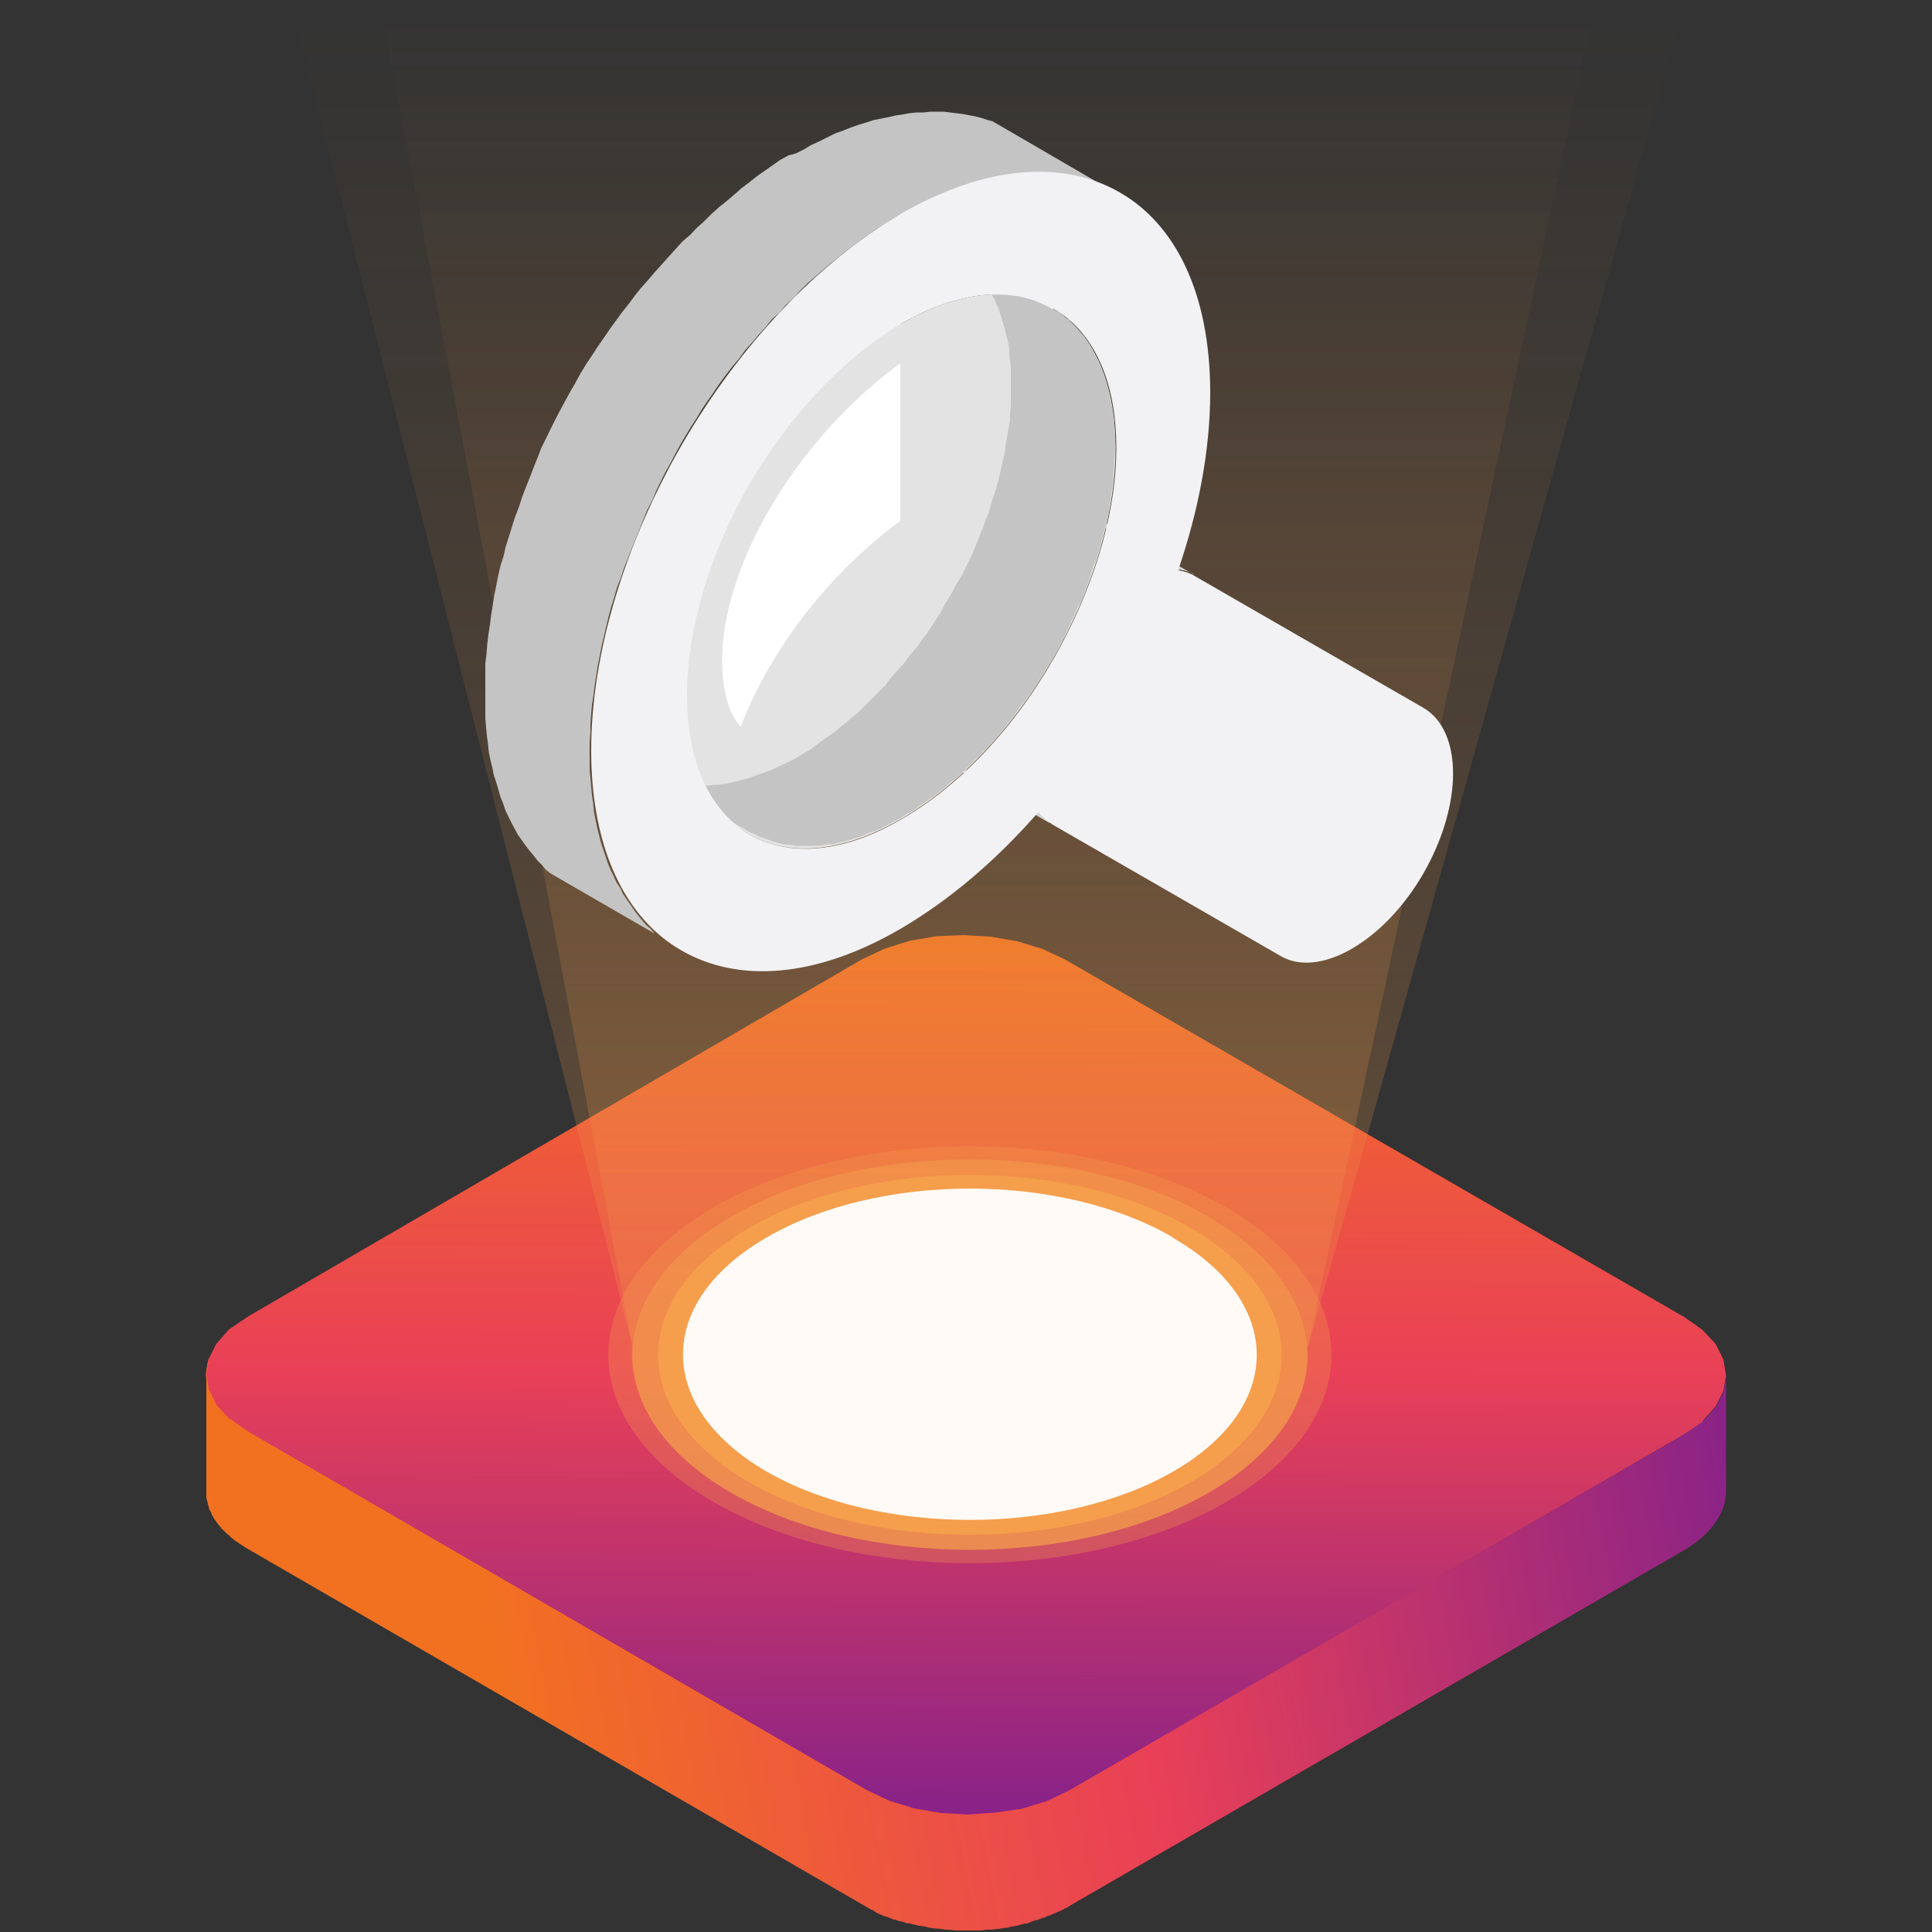 <svg xmlns="http://www.w3.org/2000/svg" width="50" height="50"><rect width="100%" height="100%" fill="#333333" stroke="none"/><linearGradient id="a" x1="24.945" x2="25.056" y1="46.669" y2="24.328" gradientUnits="userSpaceOnUse"><stop offset="0" stop-color="#8A2387"/><stop offset=".5" stop-color="#E94057"/><stop offset="1" stop-color="#F27121"/></linearGradient><path fill="url(#a)" d="M44.07 36.77l.33-.37.2-.4.07-.4-.07-.42-.2-.4-.35-.37-.47-.33-16.02-9.25-.58-.27-.65-.2-.7-.12-.7-.04-.7.03-.7.12-.63.2-.58.27-15.9 9.25-.5.34-.33.38-.2.4-.07.4.07.42.2.4.35.37.47.34 16.02 9.25.58.28.65.2.7.1.7.05.7-.04.7-.1.63-.2.58-.3 15.9-9.23.5-.33z"/><linearGradient id="b" x1="-2657.849" x2="-2647.178" y1="327.518" y2="296.84" gradientUnits="userSpaceOnUse" gradientTransform="matrix(-.499 -.867 .867 -.499 -1565.342 -2103.197)"><stop offset="0" stop-color="#8A2387"/><stop offset=".5" stop-color="#E94057"/><stop offset="1" stop-color="#F27121"/></linearGradient><path fill="url(#b)" d="M5.95 36.74l-.34-.37-.2-.4-.07-.4.07-.42c-.04.13-.07.27-.07.4v3.02s0 .02 0 .03c0 .04 0 .08 0 .1 0 0 0 .02 0 .02s0 .02 0 .03c0 .04.02.08.03.12 0 .05.02.1.04.14 0 0 0 0 0 .02 0 0 0 0 0 .02.02.04.04.07.06.1 0 0 0 .02 0 .03 0 0 .02.02.02.03 0 .02.03.04.04.07 0 0 0 .02.02.03 0 0 0 0 0 .02.02 0 .03.03.04.04 0 0 0 .02.02.03.02.02.04.05.06.08.03.03.06.06.08.1 0 0 .02 0 .03.02.02.02.04.04.05.05.04.04.08.08.12.1 0 .02 0 .02.02.03.03.03.07.05.1.08.02.02.03.02.04.03.03.02.07.04.1.07.02 0 .04.02.05.03.06.03.1.07.16.1l16.02 9.27c.04.02.08.05.13.07 0 0 .03 0 .04.02.02.02.05.03.08.05.02.02.04.02.05.03.03 0 .06.03.1.04 0 0 .03.02.04.02.03 0 .07.02.1.03 0 0 .03 0 .05.02.03 0 .07.03.1.04.02 0 .03 0 .04 0 .05.02.1.04.15.05.02 0 .03 0 .04 0 .04.02.07.03.1.04 0 0 .02 0 .02 0 .06 0 .12.03.2.04.06.02.12.03.18.04.02 0 .03 0 .04 0 .1.03.2.05.3.06 0 0 .02 0 .03 0 .1 0 .17.02.25.03 0 0 .02 0 .03 0 .1 0 .17.02.25.02 0 0 0 0 .02 0 0 0 .03 0 .04 0 .05 0 .12 0 .18 0 0 0 .02 0 .03 0 .02 0 .02 0 .02 0 .08 0 .15 0 .23 0 0 0 0 0 .02 0 0 0 .02 0 .03 0 .06 0 .12 0 .18-.02 0 0 .02 0 .04 0 0 0 0 0 .02 0 .07 0 .15 0 .22-.02.02 0 .02 0 .03 0 .06 0 .12-.02.2-.03 0 0 0 0 .02 0 0 0 .02 0 .03 0 .07-.02.15-.04.22-.05 0 0 .02 0 .02 0 .07-.02.15-.04.22-.06 0 0 .02 0 .03 0 0 0 .02 0 .03 0 .02-.02.04-.02.07-.03.03-.02.06-.03.1-.04 0 0 .03 0 .05-.02.02 0 .03 0 .05 0 0-.02.02-.02.03-.02.04 0 .07-.03.1-.04.03 0 .05 0 .07-.02.03-.02.07-.03.1-.04.02 0 .03 0 .05-.02 0 0 0 0 .02 0 0 0 .03-.02.04-.03.03 0 .06-.02.1-.04 0 0 .03 0 .04-.02.03 0 .06-.02.1-.04 0 0 .02 0 .03-.02.05-.02.1-.04.13-.07l15.93-9.22c.7-.42 1.06-.96 1.07-1.5V35.6c0 .02 0 .04 0 .05 0-.02 0-.04 0-.06l-.06.42-.2.4-.33.37-.47.33-15.93 9.22-.58.28-.65.2-.7.1-.7.05-.7-.04-.7-.12-.64-.2-.57-.27-16-9.27-.48-.34z"/><linearGradient id="c" x1="25.563" x2="25.563" y1=".386" y2="40.26" gradientUnits="userSpaceOnUse"><stop offset="0" stop-color="#DA8C44" stop-opacity="0"/><stop offset="1" stop-color="#F59E4C"/></linearGradient><path fill="url(#c)" d="M33.84 34.9L41.3 0H9.83l6.53 34.8c-.1 1.4.74 2.78 2.56 3.83 3.4 1.97 8.95 1.97 12.36 0 1.78-1.03 2.63-2.38 2.56-3.73z" opacity=".3"/><linearGradient id="d" x1="25.563" x2="25.563" y1=".386" y2="40.26" gradientUnits="userSpaceOnUse"><stop offset="0" stop-color="#DA8C44" stop-opacity="0"/><stop offset="1" stop-color="#F59E4C"/></linearGradient><path fill="url(#d)" d="M33.84 34.9L43.62 0H7.52l8.84 34.8c-.1 1.4.74 2.78 2.56 3.83 3.4 1.97 8.95 1.97 12.36 0 1.78-1.03 2.63-2.38 2.56-3.73z" opacity=".3"/><path fill="#F59E4C" d="M31.72 31.24c3.65 2.1 3.65 5.53 0 7.64-3.66 2.1-9.58 2.1-13.24 0-3.65-2.1-3.65-5.53 0-7.64 3.66-2.1 9.58-2.1 13.24 0z" opacity=".3"/><path fill="#F59E4C" d="M31.28 31.5c3.4 1.96 3.4 5.16 0 7.13-3.4 1.97-8.95 1.97-12.36 0-3.4-1.97-3.4-5.17 0-7.14 3.4-1.98 8.95-1.98 12.36 0z" opacity=".5"/><path fill="#F59E4C" d="M30.8 31.77c3.16 1.82 3.16 4.77 0 6.6-3.15 1.8-8.26 1.8-11.4 0-3.16-1.83-3.16-4.78 0-6.6 3.15-1.82 8.26-1.82 11.4 0z"/><path fill="#FFFAF5" d="M30.35 32.03c2.9 1.67 2.9 4.4 0 6.06-2.9 1.66-7.6 1.66-10.5 0-2.9-1.68-2.9-4.4 0-6.07 2.9-1.68 7.6-1.68 10.5 0z"/><g fill-rule="evenodd" clip-rule="evenodd"><path fill="#E3E3E3" d="M23.3 8.38c-3.06 1.77-5.54 6.07-5.54 9.62 0 3.54 2.48 4.97 5.55 3.2 3.08-1.77 5.56-6.07 5.56-9.6 0-3.55-2.48-5-5.55-3.22z"/><path fill="#fff" d="M23.3 13.48c-1.9 1.4-3.4 3.4-4.13 5.33-.16-.17-.28-.4-.37-.74-.62-2.5 1.4-6.4 4.5-8.67v4.08z"/><path fill="#C4C4C4" d="M20.6 3.97l.2-.1.2-.12.22-.1.2-.1.2-.1.2-.07.2-.08.2-.07.2-.06.18-.06.2-.04.2-.04.17-.04.2-.03.17-.03.18-.02h.18l.18-.02h.34l.17.02.16.02.16.02.16.03.16.03.16.04.15.05.15.04 2.7 1.57-.14-.04-.16-.05-.15-.03-.16-.04-.17-.03-.16-.02-.17-.02h-.17l-.17-.02h-.35l-.17.02-.18.02-.18.03-.2.04-.18.04-.2.04-.2.05-.18.06-.2.06-.2.06-.2.08-.2.08-.2.1-.2.1-.2.1-.2.1-.2.12-.22.12-.2.13-.2.12-.2.14-.2.14-.2.15-.2.15-.2.16-.2.16-.2.17-.18.16-.2.17-.18.18-.18.2-.2.18-.17.2-.2.18-.16.2-.18.2-.17.2-.18.2-.16.22-.17.2-.17.22-.16.22-.15.22-.16.23-.15.22-.13.22-.15.23-.14.23-.14.24-.13.24-.12.23-.13.23-.12.24-.12.25-.1.24-.13.25-.1.25-.1.25-.1.25-.1.25-.1.25-.1.25-.08.25-.1.25-.07.25-.08.25-.07.26-.06.25-.06.26-.06.25-.05.26-.05.25-.04.26-.04.25-.03.25-.04.25-.02.25-.02.24v.23l-.02.25v.71l.02.22.02.22.02.22.03.2.02.22.04.2.04.2.05.2.05.2.06.18.06.18.06.18.07.17.08.16.07.16.1.15.07.15.1.15.1.14.1.15.1.13.1.12.1.12.12.1.1.12-2.7-1.56-.12-.1-.1-.12-.12-.12-.1-.13-.1-.12-.1-.13-.1-.14-.1-.14-.08-.15-.08-.15-.08-.16-.08-.17-.06-.18-.07-.17-.05-.18-.06-.2-.06-.18-.04-.2-.05-.2-.04-.2-.02-.2-.03-.22-.02-.22-.02-.23v-1.42l.03-.24.02-.26.03-.25.04-.26.03-.24.04-.25.04-.25.05-.25.05-.26.06-.26.08-.25.06-.26.08-.25.08-.26.08-.25.1-.26.08-.25.1-.26.1-.25.1-.26.1-.25.1-.26.12-.24.12-.25.12-.24.12-.23.13-.24.13-.24.14-.24.13-.24.14-.23.16-.24.15-.23.16-.23.15-.22.16-.22.16-.22.16-.2.17-.23.16-.2.18-.2.17-.2.18-.2.18-.2.18-.2.18-.2.2-.17.17-.18.2-.18.18-.18.2-.18.2-.16.2-.17.18-.16.2-.15.2-.16.2-.14.2-.14.2-.14.22-.12z"/><path fill="#D4D4D4" d="M30.5 14.76l-2.72-1.57h.11v.02h.05l.03.02h.05l.02.02h.04v.02h.05v.02h.03l.03.02h.02l2.7 1.57-.02-.02-.02-.02h-.05v-.02h-.02l-.02-.02h-.05v-.02h-.06v-.02h-.08l-.03-.02h-.02zM27.16 21.3l-2.7-1.58h-.03l-.02-.03v-.03l-.04-.02-.02-.02-.02-.02h-.03l-.03-.03-.02-.02-.02-.03-.02-.02v-.02l-.03-.03 2.7 1.57.03.02.02.03.02.02h.02l.02.03.02.02.02.02.03.02h.02l.02.03.02.02.02.02z"/><path fill="#C4C4C4" d="M28.86 11.42v-.16l-.02-.16v-.15l-.02-.15-.02-.15-.03-.15-.02-.14-.03-.14-.03-.13-.05-.15-.04-.13-.03-.12-.05-.12-.04-.12-.05-.12-.06-.1-.06-.12-.05-.1-.06-.1-.07-.1-.07-.1-.07-.08-.1-.1-.06-.07-.08-.08-.08-.1-.1-.06-.07-.07-.08-.06-.1-.05-.1-.06-2.7-1.57.1.06.1.04.08.07.1.08.07.07.08.07.08.08.08.1.08.07.07.1.07.1.06.08.07.1.06.1.06.12.06.1.05.13.05.1.04.13.04.13.04.13.04.12.03.14.04.14.03.14.02.14v.15l.02.15.02.16V10.52l-.02.17v.17l-.03.17-.03.17-.03.18-.03.17-.02.18-.04.17-.04.17-.04.18-.04.17-.05.18-.05.17-.06.17-.05.18-.05.17-.07.16-.06.18-.07.17-.07.18-.07.17-.07.17-.08.17-.08.16-.08.17-.1.17-.1.16-.08.17-.1.16-.1.16-.08.16-.1.16-.1.16-.1.15-.1.15-.12.15-.1.15-.13.15-.12.15-.1.14-.13.14-.12.14-.12.13-.1.15-.14.14-.12.12-.13.13-.12.12-.13.13-.13.12-.13.1-.14.13-.14.1-.13.12-.15.1-.14.1-.13.1-.14.1-.14.1-.15.08-.15.1-.14.07-.14.07-.14.06-.14.07-.14.06-.14.05-.14.05-.14.05-.13.05-.14.04-.12.03-.13.03-.13.03-.13.02-.13.02h-.13l-.12.02h-.36l-.12-.02h-.1l-.13-.02-.1-.02-.1-.03-.12-.02-.1-.03-.1-.04-.1-.03-.1-.04-.1-.05-.1-.05 2.7 1.56.1.04.1.05.1.04.1.04.1.03.1.04.12.03.1.03.12.02h.1l.13.03h.6l.12-.02.13-.02h.13l.13-.04.13-.02.12-.04.14-.04.13-.04.13-.05.13-.06.14-.04.14-.06.14-.07.14-.07.15-.08.14-.08.15-.1.15-.07.14-.1.14-.1.14-.1.14-.1.13-.1.13-.1.13-.12.14-.1.13-.12.13-.12.13-.13.12-.12.13-.12.12-.13.13-.13.12-.14.12-.14.12-.14.1-.14.13-.15.1-.14.1-.15.12-.14.1-.15.12-.15.1-.15.1-.16.1-.16.1-.16.1-.16.1-.17.08-.17.1-.17.07-.16.08-.17.08-.17.08-.17.07-.18.1-.17.06-.18.07-.17.06-.17.05-.17.06-.18.07-.17.05-.17.06-.17.04-.18.05-.17.04-.16.05-.18.04-.17.02-.18.03-.18.02-.17.03-.17.02-.17v-.17l.02-.17v-.18l.02-.17v-.16z"/><path fill="#D4D4D4" d="M27.23 8l-2.7-1.57-.1-.05-.1-.05-.1-.05 2.7 1.57.1.04.1.04z"/><path fill="#F2F2F4" d="M23.3 5.54c2.22-1.28 4.23-1.4 5.68-.56 1.45.83 2.34 2.63 2.34 5.18 0 1.48-.3 3.05-.83 4.6.15.02.3.07.45.16l5.9 3.4c1.02.6 1.02 2.5 0 4.28-1.02 1.77-2.7 2.73-3.7 2.14l-5.9-3.4c-.15-.1-.27-.2-.37-.32-1.08 1.24-2.3 2.28-3.57 3.02-2.2 1.28-4.2 1.4-5.66.56-1.45-.83-2.34-2.63-2.34-5.18 0-2.56.9-5.4 2.34-7.9 1.45-2.5 3.46-4.7 5.67-5.98zM27.24 8c-1-.6-2.4-.5-3.92.38-1.52.9-2.9 2.4-3.92 4.14-1 1.74-1.62 3.7-1.62 5.48 0 1.77.62 3 1.62 3.6 1 .57 2.4.5 3.93-.4 1.54-.88 2.93-2.4 3.93-4.14 1-1.74 1.63-3.7 1.63-5.47 0-1.78-.62-3.03-1.63-3.6z"/></g></svg>